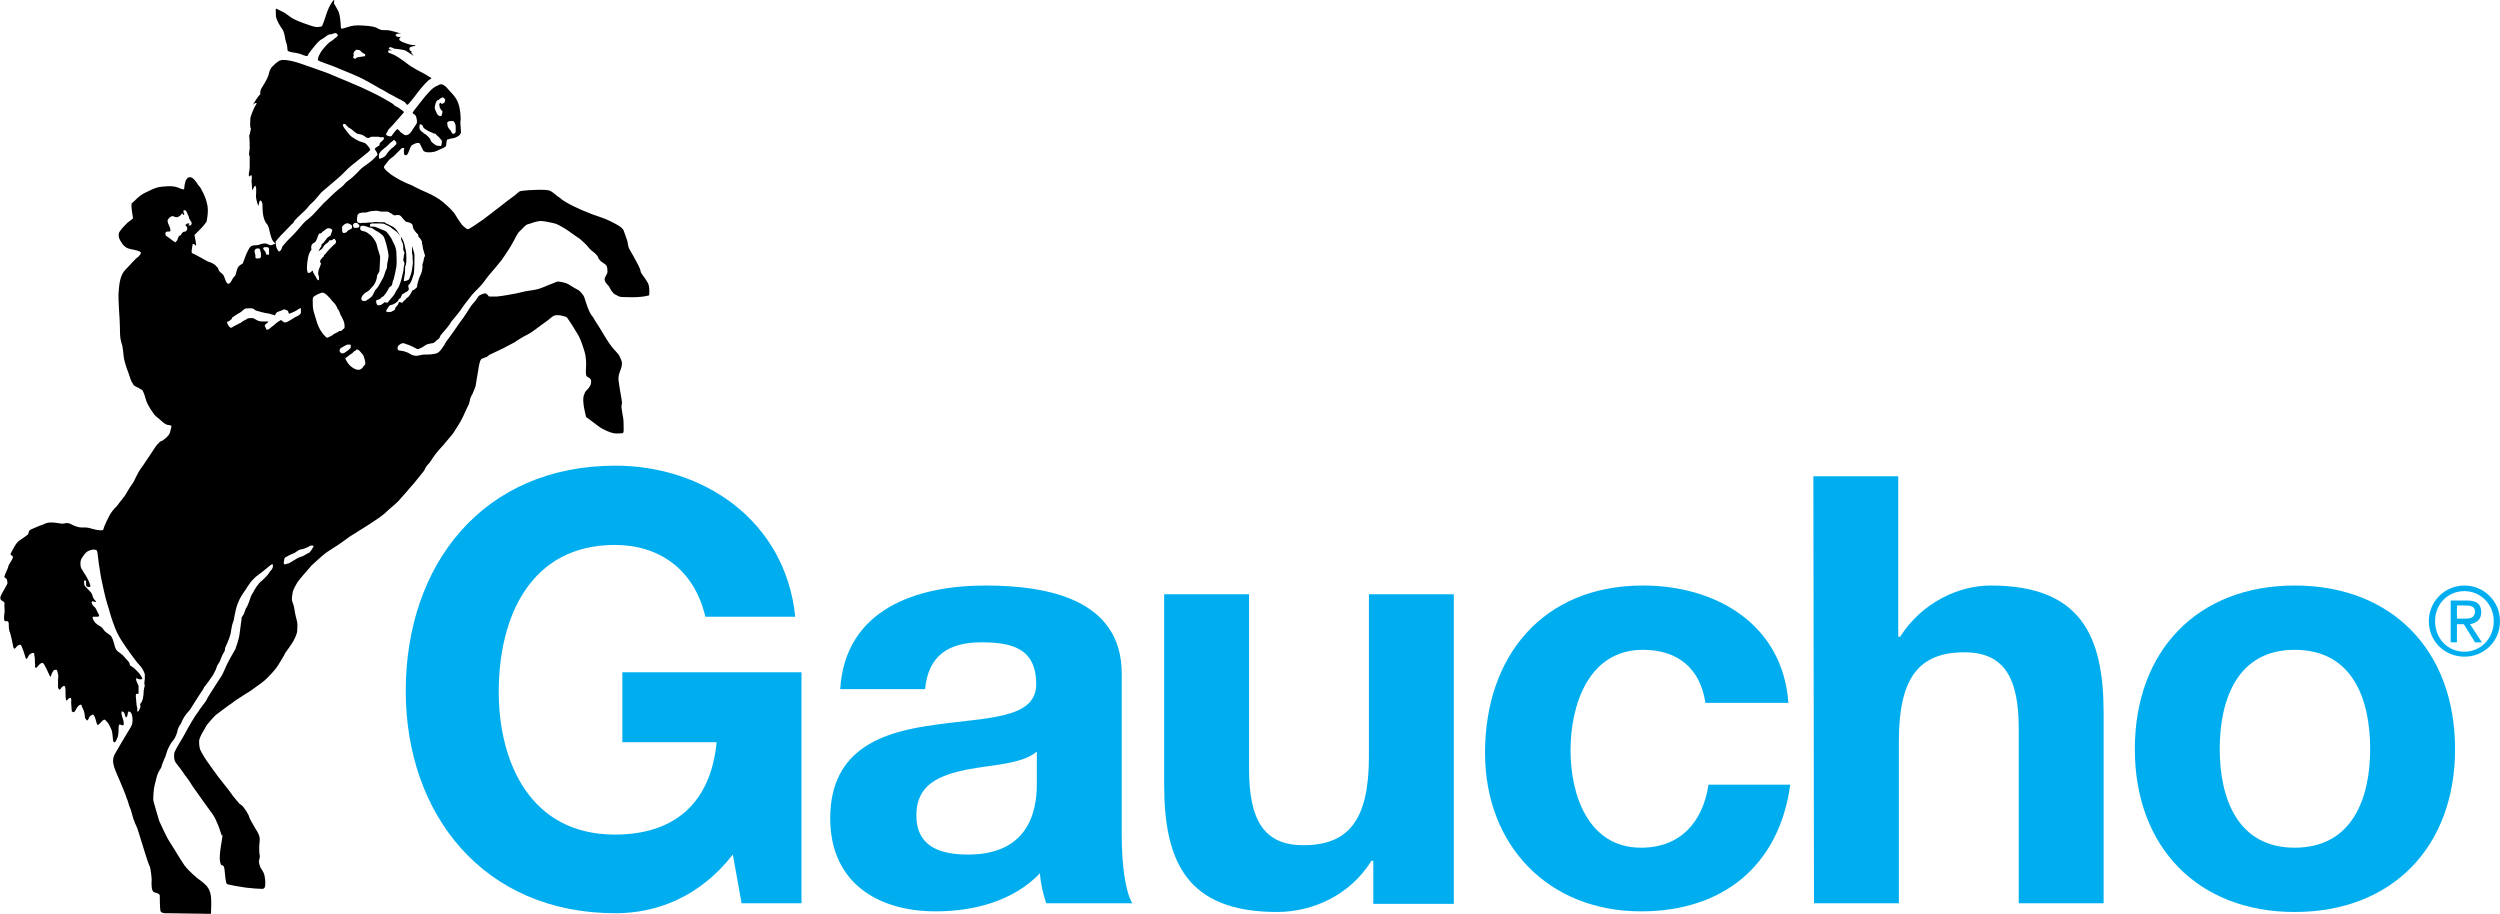 <?xml version="1.0" encoding="utf-8"?>
<!-- Generator: Adobe Illustrator 27.5.0, SVG Export Plug-In . SVG Version: 6.00 Build 0)  -->
<svg version="1.1" id="Layer_1" xmlns="http://www.w3.org/2000/svg" xmlns:xlink="http://www.w3.org/1999/xlink" x="0px" y="0px"
	 viewBox="0 0 400.5 146.4" style="enable-background:new 0 0 400.5 146.4;" xml:space="preserve">
<style type="text/css">
	.st0{fill:#00AEEF;}
</style>
<g>
	<path d="M45.1,4.5c0.5,0.6,0.5,1.4,0.6,1.7c0,0.3,0.2,0.6,0.3,1.2c0.1,0.7,0,0.7,0.2,0.8c0.2,0.1,0.6,0.2,1.3,0.3s0.9,0.3,1.3,0.4
		c0.3,0.1,0.5,0.1,0.5,0s0.2-0.4,0.6-0.9c0.4-0.5,0.7-0.9,1-1.2c0.3-0.3,0.4-0.4,0.8-0.6c0.4-0.3,0.4-0.3,0.7-0.5
		c0.3-0.2,0.4-0.2,0.6-0.2s0.5-0.2,0.7-0.2s0.3,0.1,0.4,0.3c0.1,0.2-0.2,0.3-0.4,0.5c-0.2,0.2-0.6,0.5-0.8,0.6s-0.9,0.8-1.4,1.5
		c-0.1,0.1-0.8,1.3-0.5,1.5c0.3,0.2,1.9,0.7,2.6,1s2.2,0.9,2.9,1.2c0.7,0.3,1.6,0.7,2.1,1c0.6,0.3,1.6,0.9,2.3,1.3
		c0.7,0.3,1.1,0.7,2,1.1c0.9,0.5,1.1,0.6,1.5,0.8c0.4,0.2,0.6,0.4,0.7,0.6c0.1,0.1,0.2,0.1,0.3,0s0.8-0.9,1.6-2c0.8-1,1.5-1.8,1.9-2
		c0.4-0.2,0.2-0.2-0.3-0.5c-0.4-0.3-1.1-0.6-1.8-1c-0.7-0.4-1.2-0.7-1.7-1.1c-0.5-0.4-1.8-1.3-2.2-1.4c-0.4-0.2-0.6-0.2-0.7-0.3
		c0-0.1,0-0.3,0-0.3c0.1-0.1,0.6,0,0.6,0s-0.4-0.2-0.5-0.3c-0.1-0.1,0-0.1,0.1-0.2c0.2-0.1,0.3,0,0.8,0.2C64,7.9,64.2,7.9,64.6,8
		c0.4,0.1,0.2,0,0.7,0.3s1,0.7,1,0.7s-0.4-0.5-0.4-0.6C65.7,8.3,66,8.3,66,8.3s-0.1-0.1-0.3-0.2c-0.1,0-0.1-0.2-0.1-0.4
		c0.1-0.2,0.3-0.2,0.6-0.3c0.3,0,0.4-0.1,0.4-0.1S66.3,7.2,66,7.2c-0.2,0-0.9-0.2-1.6-0.5C63.8,6.4,64,6.3,64,6.2
		c0-0.2,0.3-0.3,0.3-0.3S63.7,6,63.5,5.8c-0.2-0.2-0.2-0.2,0-0.3c0.1-0.2,0.8-0.1,0.8-0.1s-0.9-0.3-1.8-0.5
		c-0.9-0.2-1.2,0.1-1.9-0.3c-0.5-0.3-0.9-0.4-2.3-0.5c-1.4-0.1-1.9,0-2.8,0.3s-0.9,0.2-0.9-0.1c0-0.2-0.1-2-0.4-2.5
		c-0.3-0.5-0.5-1-0.7-1.2C53.5,0.3,53.6,0,53.5,0c-0.1,0-0.5,0.6-0.8,1.2c-0.3,0.6-0.6,1.7-0.8,2.2c-0.4,1.1-0.3,0.8-0.8,0.9
		c-0.5,0.1-0.8,0-2.5-0.6c-1.6-0.6-1.8-0.8-2.1-1c-0.3-0.2-0.8-0.6-1.2-0.8s-0.8-0.4-1-0.5c-0.2-0.1-0.1,0.2-0.1,1.2
		C44.4,3.5,44.8,4,45.1,4.5z M56.8,8.2C57,8.1,56.9,8.1,57,8c0.1,0,0.2-0.1,0.3,0c0.2,0,0.3,0,0.4,0.1c0.1,0.1,0.2,0.2,0.3,0.3
		c0.2,0.1,0.2,0.1,0.3,0.2c0.2,0.1,0.2,0,0.2,0.2c0,0.2,0,0.2-0.1,0.2c-0.1,0-0.4,0.1-0.6,0.1c-0.2,0-0.5,0.1-0.6,0.1
		s-0.2,0.2-0.2,0.2c-0.1,0-0.5,0-0.4-0.3c0.1-0.3,0.1-0.3,0-0.5C56.7,8.5,56.7,8.3,56.8,8.2z M103.9,45.6c-0.2-0.6-1.1-1.7-1.2-1.9
		c-0.1-0.2-0.1-0.6-0.3-0.9c-0.1-0.3-0.7-1.3-1-1.9c-0.3-0.5-0.6-1-0.7-1.3c-0.1-0.3-0.1-0.6-0.2-1c-0.1-0.3-0.4-1.1-0.6-1.7
		c-0.3-0.6-1.4-1.1-2.2-1.5c-0.8-0.4-1.5-0.6-2.9-1.1c-1.3-0.5-2.2-0.9-3-1.3s-1.7-0.9-2.1-1.3c-0.5-0.3-1.1-0.9-1.5-1.1
		c-0.4-0.2-1.2-0.2-1.9-0.2c-0.6,0-2.4,0.1-2.8,0.2c-0.4,0-0.7,0.5-1.3,0.9c-0.6,0.4-4,3.1-4.7,3.6c-0.7,0.5-2.3,1.6-2.5,1.6
		c-0.2,0.1-0.8-0.5-1-0.7c-0.2-0.3-0.6-0.8-1-1.5S71.7,33,71,32.4c-0.7-0.6-1.8-1.2-2.5-1.5c-0.7-0.3-1.6-0.7-2.5-1.2
		c-0.5-0.2-1-0.4-1.6-0.7c-0.6-0.3-1.8-1-2.2-1.4c-0.4-0.3-0.7-0.7-0.7-0.8c0-0.2,0.3-0.5,0.6-0.9s0.7-0.7,0.9-0.8
		c0.2-0.2,0.7-0.7,1-1c0.3-0.3,0.3-0.4,0.6-0.4c0.3,0,0.1,0.2,0.1,0.4c0,0.2,0,0.6,0.1,0.7c0.1,0.1,0.2,0.1,0.4,0
		c0.1-0.1,0.3-0.5,0.4-0.8c0.1-0.3,0.3-0.8,0.5-0.8c0.2-0.1,0.5-0.3,0.8-0.3s0.3,0,0.4,0.2c0.1,0.2,0.4,0.8,0.5,1
		c0.1,0.2,0.5,0.3,0.8,0.3s0.6,0,1-0.1c0.4-0.1,0.9-0.4,1.4-0.6s0.5-0.4,0.5-0.7c0.1-0.9,0.2-0.6,0.4-0.7s0.4-0.1,0.9-0.2
		c0.6-0.2,0.9-0.5,1-0.7s0-0.7,0-1c0-0.3-0.1-0.9,0-1.2c0-0.3,0-1.6-0.4-2.7c-0.4-1.1-1.3-1.8-1.6-2.2c-0.3-0.4-0.8-0.8-1.1-0.8
		s-0.3,0.1-0.8,0.3c-0.4,0.2-0.8,0.5-1.3,1.1c-0.6,0.6-0.9,1.1-1.8,2.2s-0.7,1-0.6,1.1c0.1,0.1,0.4,0.2,0.5,0.6s0.1,0.6,0.1,0.8
		s-0.4,0.7-0.6,1s-0.4,0.8-0.9,1s-0.6-0.1-1.1-0.4c-0.6-0.7-0.5-0.5-0.7-0.4c-0.1,0.1-0.6,0.7-0.7,0.9c-0.1,0.2-0.4,0.2-0.8,0
		s0.1-0.5,0.1-0.7c0-0.2,1-1.1,1.2-1.4c0.3-0.3,1.3-1.5,1.4-1.6c0.1-0.1-0.3-0.3-0.8-0.7c-0.6-0.4-0.5-0.2-0.7-0.4
		c-0.2-0.3-0.7-0.5-1-0.7c-0.3-0.2-1.4-0.8-1.6-0.9c-0.2-0.1-2-1-2.7-1.3c-0.7-0.3-4.2-1.8-5.2-2.2s-3.4-1.2-4.5-1.6
		c-1.2-0.4-2.1-0.6-2.8-0.6c-0.6,0-1,0.3-1.6,0.9c-0.6,0.5-0.7,1.2-0.8,1.6c-0.1,0.3-0.5,1.1-0.9,1.7c-0.4,0.6-0.4,0.8-0.4,1.1
		s0,0.2-0.2,0.4c-0.2,0.2-1,1.5-1,1.5s0.3-0.3,0.5-0.3c0.2,0,0.1,0.1,0,0.3c-0.2,0.2-1,2-0.9,2.4c0,0.3-0.1,1.2,0.1,1.4
		c0,0-0.2,1.1-0.3,1.2C40,21.9,40,23.5,40,23.9c-0.1,0.4-0.1,0.7-0.1,0.8c0,0.2,0.1,0.3,0.1,0.3l0,1.6c0,0,0,0.7-0.1,1
		c-0.1,0.3,0,0.7,0,0.7s0.3-0.3,0.4-0.2c0.1,0.2,0,0.8,0,0.9s0.1,1.5,0.1,1.5s0.3-0.5,0.4-0.7c0.2-0.1,0.1,0,0.2,0.2s0,1.5,0,1.5
		s0.1,0.7,0.2,1s0.2,0.5,0.2,0.5s0.1-0.6,0.2-0.8c0.1-0.2,0.3,0,0.4,0.3c0.1,0.3,0,0.4,0.1,1.5s0.4,1.5,0.5,1.7
		c0.5,0.5,0.5,1.1,0.7,1.8c0.2,0.8,0.4,1.2,0.7,1.4c0.2,0.2,0,0.2-0.1,0.2c-0.1,0.1-0.3,0.1-0.5,0.2C43,39.2,42.7,39,42.5,39
		s-0.3,0-0.7,0.1c-0.3,0.1-0.4,0.2-1,0.2s-0.8,0.3-1.1,0.9c-0.3,0.5-0.7,1.8-0.8,2c-0.2,0.1-0.3,0.2-0.6,0.4
		c-0.3,0.3-0.4,0.8-0.5,1.2c0,0.3-0.2,0.4-0.5,0.8c-0.5,1-0.7,0.9-0.9,0.8c-0.2-0.2-0.3-0.6-0.5-1.1s-0.5-0.5-0.8-0.9
		c-0.3-0.8-0.3-0.5-0.5-0.8s-0.9-0.6-1.3-0.7c-0.3-0.2-2-1.1-2.2-1.2s-0.4-0.1-0.4-0.3c0-0.2,0-0.4,0.1-0.9s0-0.4,0.2-0.4
		c0.2,0,0.2,0.1,0.3,0.2c0.2,0.2,0.1-0.3,0-0.9c-0.1-0.6-0.2-0.8-0.1-0.8c0.1-0.1,0.4-0.4,0.9-0.9c0.5-0.5,0.7-0.8,1-1.2
		c0.1-0.5,0.2-1.2,0.2-1.9s-0.3-1.8-0.7-2.6c-0.4-0.8-0.5-1-0.8-1.3c-0.9-1.4-1.2-1.3-1.4-1.3s-0.3,0-0.5,0.3
		c-0.3,0.3-0.4,1.5-0.4,1.6c0,0.1-0.1,0-0.3,0c-0.2,0-0.6-0.3-1.2-0.4c-0.6-0.1-0.8-0.1-2,0C24.8,30,24.1,30.5,23,31
		c-1,0.6-1.2,1-1.8,1.5s0,0-0.1,0.2c-0.1,0.2,0,0.6,0,0.8c0,0.3,0.2,1.2,0.2,1.4c0,0.2-0.3,0.3-0.9,0.8c-0.5,0.5-0.9,0.9-1.3,1.5
		c-0.3,0.8,0.2,1.4,0.6,2c0.5,0.6,1.1,0.7,1.7,0.8c0.5,0.1,0.8,0.2,1,0.3c0.3,0.2,0.2,0.3-0.2,0.8c-0.6,0.4-1.2,1.2-2.1,2.1
		s-1,2.4-1.1,3.6s0.2,4.3,0.2,5.4c0,2.3,0.2,2.5,0.4,3.2c0.1,0.7,0.2,1.3,0.2,1.6c0,0.3,0.3,1.6,0.8,2.8c0.5,1.6,0.5,1.3,0.7,1.7
		c0.1,0.3,0.4,0.4,1,0.7c0,0,0.1,0,0.1,0.1c0.5,0.2,0.4,0.2,0.6,0.6c0.2,0.4,0.3,1,0.5,1.5c0.2,0.5,0.7,1.3,1,1.7
		c0.3,0.5,0.5,0.6,1.1,1.1c0.8,0.8,1.2,0.9,1.5,0.9c0.5,0.1,0.4,0.1,0.2,0.9c-0.1,0.8-0.9,1.3-1.3,1.6c-0.4,0.1-0.5,0.3-0.8,0.6
		c-0.3,0.3-0.8,1.2-1.1,1.6S23,74.5,22.6,75s-1,1.8-1.2,2.2c-0.3,0.4-1,1.5-1.2,1.9s-1,1.3-1.5,2c-1.1,1-1.5,2.2-1.8,2.8
		c-0.3,0.6-0.3,0.9-0.4,1s-0.7,0.1-1.8-0.2c-0.6-0.2-0.9-0.2-1.4-0.2s-0.6,0-1.2-0.2c-0.6-0.2-0.9-0.5-1.3-0.5
		c-0.4,0-0.6,0.1-0.8,0.1c-0.3,0-1-0.2-1.8-0.2c-0.8,0-0.9,0.2-1.5,0.4S5.5,84.6,5,84.8c-0.5,0.2-0.4,0.7-0.5,0.8s-0.8,0.6-1.4,1
		S2,88.2,1.8,88.5S1.7,88.9,1.9,89c0.2,0.1,0.2,0.2,0.1,0.5s-0.7,1-0.7,1.4c-0.1,0.3-0.6,1.3-0.6,1.5c0,0.2,0.4,0.3,0.4,0.4
		s0.1,0.4,0.1,0.6s-0.6,1.1-1,1.9c-0.4,0.8,0.1,0.9,0.4,1.1c0.2,0.2,0.1,0.3,0.1,0.7s0.1,0.7,0,1.2c-0.2,1.5,0.2,1.2,0.4,1.2
		c0.2,0,0.3,0.2,0.3,0.4c0,0.2,0,1.2,0.2,1.4c0.1,0.3,0.4,1.6,0.5,2.2c0.1,0.6,0.3,0.4,0.4,0.3c0.1-0.1,0.2-0.3,0.4-0.4
		c0.1-0.1,0.2-0.1,0.4-0.1c0.2,0.1,0.7,1.7,0.8,2.1c0.1,0.3,0.2,0.1,0.3,0c0.1-0.1,0.2-0.5,0.4-0.6s0.3-0.2,0.5-0.2
		c0.2,0,0.2,0.1,0.2,0.4c0.1,0.3,0.1,1,0.1,1.3c0.1,0.3,0,0.3,0,0.4c0,0.2,0.1,0.3,0.2,0.3c0.1-0.1,0.2-0.2,0.3-0.3
		c0-0.1,0.5-0.5,0.6-0.5c0.2,0,0.2,0,0.4,0.3c0.2,0.3,0.6,1.2,0.7,1.4c0.1,0.2,0.2,0.5,0.3,0.5s0.1-0.3,0.2-0.5
		c0.1-0.2,0.2-0.4,0.3-0.5c0.1-0.1,0.2-0.1,0.4-0.1c0.2,0,0.2,0.4,0.3,0.7s0,0.4,0,1c0,0.6,0,1.2,0,1.2s0.2,0.3,0.3,0.3
		c0.1-0.1,0.2-0.3,0.3-0.4s0.2-0.2,0.4-0.2c0.2,0,0.2,0.5,0.2,1.3s0.1,0.9,0.1,1c0.1,0.1,0.2-0.1,0.3-0.2c0.1-0.1,0.2-0.2,0.4-0.2
		c0.2,0.1,0.1,0.6,0.1,0.8s0.1,1.2,0.1,1.3c0,0.1,0.2,0.2,0.3,0.2c0.1,0,0.2-0.1,0.4-0.5c0.2-0.4,0.5-0.7,0.7-0.7
		c0.1-0.1,0.2,0.1,0.2,0.2s0.3,0.6,0.4,1c0.1,0.4,0.1,0.7,0.1,0.8c0,0.1,0.2,0.4,0.3,0.5c0.1,0.1,0.3-0.2,0.4-0.5
		c0.1-0.2,0.3-0.3,0.5-0.4s0.2,0.1,0.3,0.2c0.1,0.1,0.3,0.8,0.4,1.2s0.3,0.2,0.5,0c0.2-0.2,0.5-0.6,0.7-0.6c0.1-0.1,0.3,0.2,0.5,0.4
		c0.3,0.3,0.5,0.9,0.7,1.3c0.1,0.4,0.2,1.3,0.2,1.5c0,0.2,0.1,0.5,0.3,0.4c0.2-0.1,0.3-0.5,0.4-0.7s0.2-0.6,0.2-1.5s0.3-0.6,0.3-0.6
		c0.1,0,0.2,0.1,0.4,0.1c0.2,0,0.1-0.4,0.1-0.6c0-0.1-0.1-0.4-0.2-0.7s-0.2-0.9-0.1-0.9c0.1-0.1,0.1,0,0.3,0.1
		c0.2,0.1,0.2,0.5,0.3,0.7c0.1,0.2,0.2,0.1,0.3-0.1c0-0.2,0.1-0.6,0.2-0.7c0.1-0.1,0.4,0.1,0.5,0.4c0.1,0.3,0.2,0.9,0.1,1.4
		c0,0.4-0.5,1.1-0.8,1.6c-0.3,0.5-1.5,2.5-2,3.4c-0.5,0.9-0.2,1.7-0.1,2.1s0.9,2.2,0.9,2.2s1.1,2.6,1.1,2.8c0.1,0.1,0.4,1.2,0.4,1.2
		s0.3,0.6,0.5,1.5c0.2,0.8,0.7,1.9,0.8,2.1s1.7,5.6,1.9,5.9c0.2,0.3,0.3,1.1,0.4,2.2c-0.1,2,0.2,2.1,0.6,2.2
		c0.8,0.2,0.7,0.5,0.7,0.5s0,1.9,0.1,2.4s1.1,0.4,1.1,0.4l7,0.1c0,0,0.1-2.1,0-2.8s-0.3-1.1-0.5-1.4c-0.2-0.4-1.1-1.1-1.4-1.3
		c-0.3-0.2-1.5-1.2-2.3-2.2c-0.7-1-1.8-2.9-2.4-3.8c-0.6-0.9-1.4-2.8-1.7-3.4c-0.2-0.6-0.8-2.8-0.9-3.1c-0.1-0.3,0-1.2,0-1.4
		s0.1-1,0.2-1.3c0.1-0.3,0.3-1.4,0.5-1.8c0.2-0.5,0.6-0.9,0.6-1.2c0.1-0.4,0.7-1.7,0.7-1.8s0.2-0.6,0.3-0.9c0.1-0.2,0.4-0.8,0.6-1.1
		c0.3-0.3,0.5-0.6,0.7-1.1c0.2-0.4,0.2-0.7,0.3-1c0.1-0.3,0.3-0.6,0.5-0.9c0.1-0.3,0.5-1.1,0.7-1.3c0.1-0.2,0.6-0.7,0.8-1
		s0.7-1.1,1.2-1.9c0.5-0.8,0.9-1.3,1-1.6c0.2-0.3,0.8-1,0.9-1.2s0.4-0.5,0.6-0.9c0.2-0.4,0.4-0.7,0.5-1.1c0.1-0.4,0.4-0.7,0.5-0.9
		c0.1-0.2,0.2-0.6,0.5-1.2c0.4-0.7,0.3-0.5,0.3-0.6c0.1-0.1,0-0.3,0.1-0.5s0.5-1.1,0.6-1.4s0.3-0.9,0.3-1.1s0.2-1,0.2-1.1
		c0-0.1,0.3-0.8,0.3-1c0-0.2,0.2-1,0.3-1.5s0.5-1.5,0.8-2c0.3-0.5,0.5-0.8,0.8-1.2c0.2-0.4,0.7-1,0.8-1.2c0.2-0.2,0.8-0.9,1.2-1.1
		c0.3-0.3,0.7-0.5,1-0.8c0.3-0.2,1-0.9,1.2-0.9s0.1,0.2,0.1,0.5c-0.1,0.3-0.3,0.5-0.4,0.6c-0.1,0.1-0.3,0.5-0.6,0.8S42.4,92.6,42,93
		c-0.6,0.4-1.2,1.4-1.5,2c-0.4,0.5-0.6,1.6-0.8,1.9c-0.1,0.3-0.3,0.5-0.4,0.8s-0.2,0.6-0.3,0.8c-0.1,0.1-0.4,0.5-0.3,0.7
		c0,0.1-0.2,1.2-0.3,2.2s-0.6,2.3-0.7,2.6c-0.1,0.2-0.5,0.9-0.8,1.4c-0.3,0.5-1.1,2.2-1.2,2.5s-0.9,1.4-1,1.6s-0.6,0.9-0.7,1.1
		c-0.1,0.2-0.8,1.2-0.9,1.5s-1,1.3-1.4,2c-0.5,0.6-1.7,2.7-2,3.3s-1.5,2.5-1.7,3c-0.2,0.5-0.1,1.2,0,1.5s1,1.3,1.3,1.8
		s1,1.3,1.2,1.7s1.9,2.7,2.3,3.3c0.4,0.6,1.2,1.6,1.3,1.8c0.2,0.2,0.7,1.3,0.8,1.6c0.2,0.4,0.2,0.6,0.3,0.8c0.5,1.6,0.3,0.7,0.4,0.8
		c0.2,0.4-0.8,3.6-0.2,4.8c0.2,0.3,0.5-0.2,0.6,1.1c0.2,2,0.2,2,0.6,2.1c0.4,0.1,2,0.4,2.8,0.5c0.8,0.1,2.1,0.2,2.6,0.2
		c0.5,0,0.5-0.5,0.5-1s-0.1-1.1-0.2-1.4s-0.3-0.6-0.5-0.9s-0.2-0.6-0.3-0.9c-0.1-0.3,0.2-0.8,0.1-1.2s-0.1-1.5,0-2.3s-0.4-1.5-0.7-2
		c-0.3-0.5-0.6-1-0.9-1.6c-0.2-0.8-0.8-1.5-1-1.8c-0.2-0.3-0.5-0.4-0.6-0.5c-0.1-0.1-1.2-1.4-1.3-1.6c-0.1-0.2-2.1-2.7-2.1-2.7
		s-1.9-2.6-2.2-3.1s-0.8-1.3-0.8-1.6c-0.1-0.3-0.1-0.8-0.1-1.1c0-0.3,0.3-0.9,0.4-1.1c0.1-0.2,0.6-1,0.8-1.4c0.3-0.4,1-1.2,1.3-1.5
		s1.2-0.9,2.1-1.6c1-0.7,0.6-0.4,1.1-0.8c0.5-0.3,1.8-1.2,2.5-1.6c0.7-0.5,1.1-0.8,1.8-1.3c0.7-0.5,1.3-1.2,1.6-1.5
		c0.3-0.3,0.8-0.9,1.1-1.4s1-1.6,1.1-1.9c0.2-0.3,0.9-1.2,1.3-1.9c0.4-0.7,0.6-1.4,0.6-1.5c0-0.1,0.1-1.2,0-1.6s-0.3-1.1-0.4-1.8
		c-0.1-0.7-0.2-1-0.4-1.5c-0.1-0.4,0-0.8,0.1-1.5c0.2-0.6,0.5-1.1,0.8-1.6c0.3-0.4,0.5-0.6,0.9-1.1c0.4-0.5,1-1.1,1.3-1.5
		c0.4-0.4,0.8-0.7,1.1-1s0.8-0.7,1.3-1.1c0.6-0.4,1.4-0.9,1.7-1.1s1.2-0.8,1.7-1.2c0.5-0.4,1.3-0.8,1.7-1.1c0.5-0.3,1.3-0.8,1.6-1
		c0.3-0.2,1.2-0.8,1.5-1s1-0.7,1.4-1.1c0.4-0.4,1.4-1.2,1.9-1.7c0.4-0.5,1.1-1.2,1.5-1.7c0.3-0.4,0.9-1,1.2-1.4
		c0.3-0.4,0.5-0.6,0.8-1s0.6-0.7,0.7-0.9c0.1-0.2,0.2-0.5,0.4-0.7s0.7-0.8,0.9-1.2c0.2-0.3,0.8-1.1,1-1.3c0.2-0.2,1.1-1.2,1.4-1.6
		s0.7-0.8,0.9-1.1s1.2-1.8,1.6-2.7c0.4-0.8,0.7-1.6,0.9-1.9c0.1-0.3,0.2-0.7,0.2-0.8c0-0.1,0.1-0.4,0.4-0.9c0.2-0.5,0.5-1.2,0.5-1.3
		c0-0.1,0.2-1.2,0.4-2.4c0.3-2.2,0.6-1.9,0.8-2c0.1-0.1,0.4-0.1,0.7-0.3c0.3-0.2,0.1-0.2,0.4-0.3c0.2-0.1,1.5-0.7,2.1-1
		s1.5-0.8,1.9-1c0.4-0.3,1.2-0.8,2-1.2s2-1.4,2.6-1.8c0.6-0.4,0.8-0.6,1.3-1c0.5-0.4,0.8-0.3,1.1-0.3c0.3,0,0.6,0.1,1,0.2
		c0.4,0.1,0.4,0.3,0.7,0.7c0.3,0.4,1.2,1.9,1.5,2.4s1,2.5,1.1,3.2c0.1,0.7,0.1,1.1,0.1,1.4s-0.1,1.4,0,1.7c0.1,0.3,0.3,0.3,0.6,0.5
		c0.2,0.2,0.2,0.4,0.2,0.7c0,0.3-0.3,0.8-0.6,1.1s-0.4,0.4-0.5,0.8c-0.5,0.8,0.3,3.6,0.3,3.6s1.2,0.9,2,1.5c0.8,0.6,1.9,1,2.4,1.1
		s1.1,0,1.4,0c0.3,0,0.2-0.7,0.2-1.5s-0.1-1.1-0.2-1.7s-0.2-1.1-0.1-1.4c0.1-0.2,0-0.8-0.1-1.3c-0.1-0.5-0.3-1.7-0.4-2.5
		c-0.1-0.7,0.1-1.2,0.3-1.7s0.3-1.1,0.2-1.4s-0.4-1-0.5-1.1c-0.1-0.1-0.5-0.6-0.8-0.9c-0.3-0.3-1-1.3-1.7-2.5
		c-0.7-1.2-1.1-1.7-1.6-2.6c-0.7-0.7-1.2-2.6-1.4-3.2c-0.1-0.3-0.7-1-0.9-1.1c-0.2-0.1-1.1-0.6-1.7-1c-0.6-0.3-1.1-0.3-1.5-0.4
		c-0.4,0-0.6,0.2-1.2,0.4c-0.6,0.2-1.5,0.7-2.5,0.9s-1.5,0.2-2.2,0.4c-0.7,0.2-3.5,0.7-4,0.7c-0.5,0-1,0-1.2,0S78.1,47,77.7,47
		c-0.2,0-0.7,0.2-1,0.4c-0.3,0.4-0.5,0.8-0.9,1.2c-0.4,0.4-0.8,1.2-1.5,2.2c-0.7,0.9-2,2.9-2.8,3.9c-1.1,2-1.5,1.9-2,2
		c-0.5,0.1-1.1,0.1-1.5,0.1c-0.4,0-1,0.2-1.3,0.2s-0.7-0.1-1-0.3c-0.3-0.2-0.6-0.3-0.9-0.4c-0.3-0.1-0.7-0.1-1-0.2
		c-0.2-0.2-0.1-0.6,0-0.7s0.3-0.3,0.6-0.4c0.3-0.1,0.5,0.1,0.9,0.2c0.4,0.1,1.3,0.6,1.5,0.7s0.8-0.2,1.2-0.5s0.7-0.3,1.1-0.4
		c0.5,0,0.6-0.3,1-0.6c0.4-0.2,0.4-0.6,0.5-0.7c0.1-0.1,0.6-0.7,1.1-1.3s0.5-0.8,0.7-1s0.9-1.1,1.3-1.6c0.3-0.5,1.3-1.8,1.7-2.3
		c0.3-0.4,0.8-0.9,1.4-1.5c0.7-0.7,1-1.3,1.6-2c0.6-0.7,1.3-1.5,2-2.4c0.6-0.9,0.9-1.3,1.2-1.8s0.6-1,0.8-1.4
		c0.2-0.4,0.4-0.8,0.7-1.2c0.2-0.2,0.7-0.7,1-1c0.3-0.3,0.6-0.3,0.9-0.4c0.2-0.1,0.8-0.3,1.5-0.4c0.7,0,1.5,0.2,2.4,0.4
		c0.9,0.3,2.2,1.2,2.6,1.5s1,0.7,1.3,0.9c0.3,0.2,1.1,1,1.2,1.1s0.5,0.7,1.1,1.1c0.4,0.3,0.7,0.7,0.7,0.8c0,0.1,0.3,0.5,0.4,0.6
		c0.1,0.1,0.4,0.3,0.7,0.5c0.3,0.2,0.4,0.5,0.4,1c0.1,0.5-0.2,0.7-0.4,1.2s0.3,1,0.6,1.3c0.7,1.3,0.9,1.3,1.3,1.5
		c0.4,0.2,0.3,0.3,1.6,0.3c2.6,0.1,3.6-0.3,3.6-0.3S104.1,46.3,103.9,45.6z M71.8,19.5c0.2-0.1,0.1-0.1,0.3-0.1c0.2,0,0.3,0,0.4,0
		s0.2,0,0.3,0.2c0.1,0.2,0.2,0.4,0.2,0.6s0,0.6,0,0.8c0,0.2,0,0.2-0.1,0.3s-0.3,0.2-0.4,0.1c-0.1,0-0.2-0.4-0.4-0.6
		c-0.2-0.2-0.5-0.6-0.4-0.8C71.6,19.7,71.6,19.6,71.8,19.5z M69.7,16.9c0.1-0.5,0.1-0.4,0.2-0.6c0.1-0.2,0.2-0.3,0.4-0.3
		c0.1-0.1,0.1-0.2,0.4-0.3c0.2-0.1,0.2-0.2,0.4,0c0.1,0.1,0.3,0.2,0.2,0.4c-0.1,0.2,0,0.3-0.2,0.4c-0.2,0.1-0.3,0.2-0.4,0.1
		c-0.1-0.1-0.1-0.2-0.2-0.1s-0.2,0.2-0.1,0.4c0,0.2,0.1,0.5,0.2,0.6c0.1,0.2,0.3,0.3,0.3,0.4s-0.1,0.3-0.1,0.4
		c-0.1,0.2,0,0.3-0.2,0.3c-0.1,0-0.4,0-0.6-0.4C69.9,17.9,69.5,17.4,69.7,16.9z M67.2,20.2c0.1-0.3,0-0.3,0.1-0.3
		c0.2,0.1,0.2,0,0.4,0.2c0.1,0.2,0,0.2,0.2,0.4c0.2,0.2,0.1,0.1,0.4,0.3c0.3,0.2,0.5,0.3,0.8,0.4s0.3,0.2,0.5,0.2s0.1,0,0.3,0.2
		s0.5,0.4,0.6,0.6c0.2,0.2,0.3,0.3,0.3,0.5s-0.1,0.6-0.1,0.6s0,0.1-0.2,0.1c-0.2-0.1-0.4,0-0.6-0.1c-0.2-0.1-0.8-0.5-0.9-0.8
		c-0.1-0.3-0.2-0.4-0.4-0.6c-0.3-0.2-0.2-0.3-0.5-0.4C67.7,21.1,67.1,21,67.2,20.2z M23.2,109.8c0,0.1,0,0-0.1,0.4
		c-0.1,0.5-0.1,0.6-0.1,0.9c0,0.3-0.1,0.6-0.1,0.7s0,0.1-0.1,0.4s-0.2,0.4-0.3,0.5s0,0.4,0,0.5c0,0.1,0,0.1-0.1,0.3
		c-0.1,0.2-0.1,0.3-0.2,0.4c-0.1,0.1-0.2,0.2-0.2,0s0-0.7-0.1-0.8c0-0.1-0.1-0.9-0.1-1.1c0-0.1-0.1-0.6,0-0.8c0-0.1,0.4,0,0.4-0.1
		c0-0.1,0-0.3,0-0.4s0-0.7,0-0.8c0-0.1-0.3-0.6-0.4-1c0-0.2,0-0.3,0.2-0.2c0.2,0.1,0.5,0.2,0.7,0.1c0.2,0,0.1-0.1-0.1-0.5
		s-1-1.2-1.3-1.4c-0.3-0.2-0.5-0.3-0.5-0.4c0-0.1-0.1-0.4-0.2-0.5s-0.7-0.8-0.9-1s-0.5-0.4-0.9-0.7c-0.3-0.3-0.4-0.7-0.5-1.1
		c-0.1-0.4-0.3-1.1-0.6-1.4c-0.3-0.2-0.4-0.3-0.7-0.5c-0.3-0.2-0.4-0.5-0.7-0.8c-0.3-0.2-0.8-0.5-1-0.7c-0.2-0.2-0.6-0.8-0.4-1
		c0.1,0,0.5,0,0.7,0s0.4-0.1,0.2-0.4s-0.4-1-0.7-1.2c-0.3-0.2-0.5-0.7-0.4-0.8c0.1-0.1,0.2-0.1,0.4,0c0.2,0,0.3,0.1,0.3,0
		s-0.4-0.4-0.5-0.7c-0.1-0.3-0.1-0.4-0.2-0.6c-0.1-0.2-0.7-0.8-0.9-1c-0.2-0.2-0.3-0.3-0.3-0.5c0-0.2-0.1-0.6,0-0.6
		c0.1,0,0.3,0,0.3,0.1S13.7,94,14,94c0.3,0.1,0.5,0,0.5-0.1c0-0.1-0.1-0.3-0.2-0.6s-0.3-0.6-0.5-1c-0.2-0.3-0.7-1.1-0.8-1.3
		c-0.1-0.2-0.2-0.9,0-1.4c0.3-0.5,0.7-1.2,1.3-1.4s0.8-0.2,1-0.1c0.1,0,0.3-0.1,0.4,1.1c0.1,1.2,0.4,2.6,0.5,3.4
		c0.2,0.8,0.6,3,1,4.2c0.4,1.2,0.4,1.5,0.9,2.9s0.8,2,1.3,2.8s0.8,1.2,1.5,2.2c0.7,0.9,1,1.4,1.4,1.8c0.4,0.4,0.5,0.7,0.6,0.8
		c0.1,0.2,0.2,0.4,0.3,0.7c0,0.3,0,0.5,0,0.8C23.1,109.3,23.1,109.7,23.2,109.8z M30.3,35.8c-0.1,0-0.2,0-0.3,0c-0.1,0,0,0-0.1,0.1
		s-0.2,0.1-0.2,0.1c0,0.1,0.1,0.2,0.2,0.3c0.1,0.1,0.1,0.2,0.1,0.3c0,0.1,0,0.2-0.1,0.3s-0.1,0.2-0.3,0.2c-0.1,0-0.2,0-0.4,0.2
		s0,0-0.2,0.3c-0.1,0.2-0.2,0.1-0.3,0.2c-0.1,0.1-0.1,0.1-0.2,0.4s-0.1,0.3-0.2,0.4s-0.2,0.2-0.2,0.2s0,0.1-0.2-0.1
		c-0.2-0.1-0.8-0.6-1.1-0.8c-0.3-0.2-0.3-0.1-0.3-0.6c0.1-0.1,0.1-0.2,0.3-0.2s0.5,0,0.5-0.1s0-0.4-0.1-0.6s-0.5-1-0.3-1.2
		c0.1-0.2,0.3-0.4,0.5-0.5c0.2-0.1,0.3-0.1,0.5,0s0.3,0.1,0.5,0.1c0.2-0.1,0.3-0.1,0.5-0.3c0.2-0.2,0.2-0.3,0.3-0.3s0.1,0.1,0.1,0.1
		s0,0.1,0,0.1h0.2v-0.3c0,0-0.1,0-0.1,0s0-0.4,0-0.4c0.1,0,0.1-0.1,0.2,0c0.1,0,0.2-0.1,0.5,0.7c0.1,0.2,0.2,0.4,0.2,0.6
		c0.1,0.1,0.2,0.4,0.3,0.5c0.1,0.1,0.1,0.1,0.1,0.3c0,0.1-0.1,0.3-0.1,0.3s0,0-0.2,0s-0.2,0-0.3,0C30.4,35.9,30.4,35.8,30.3,35.8z
		 M62.4,23c0.3-0.3,0.3-0.2,0.6-0.5c0.2-0.2,0.2,0,0.3,0.1c0.2,0.1,0.2,0.2,0.2,0.4s-0.2,0.2-0.4,0.5c-0.3,0.2-0.4,0.3-0.7,0.6
		c-0.3,0.3-0.5,0.7-0.7,0.9s-0.7,0.4-0.8,0.4c-0.2,0-0.2,0.1-0.2-0.4s0.1-0.4,0.2-0.6c0.1-0.2,0.2-0.2,0.5-0.5s0.3-0.2,0.6-0.5
		C62,23.4,62.1,23.3,62.4,23z M44.2,38.6c0.1-0.1-0.2,0.3,0.2-0.2c0.4-0.5,0.7-0.8,1.2-1.3s1.2-1.3,1.4-1.4c0.2-0.2-0.3,0.1,0.7-0.9
		c1-0.9,1.5-1.4,1.7-1.7s0.4-0.4,0.9-0.9c0.4-0.5,0.2-0.2,1.2-1.4c1.3-1.1,1.9-1.6,2.7-2.3c0.8-0.7,1.4-1.4,2-1.9
		c0.6-0.5,1.4-1.1,2-1.6s1.2-0.9,1.1-1.1c-0.1-0.2-0.6-0.9-0.9-1c-0.3-0.1-0.3-0.1-0.6-0.2c-0.2,0-1.5-0.7-1.8-1.1
		c-0.3-0.4-1.4-1.6-1-1.7c0.4-0.1,0.2-0.1,0.5,0.2c0.3,0.2,0.2,0.3,0.3,0.3c0.2,0.1,0.5,0.3,0.5,0.3s0.7,0.6,0.9,0.7
		c0.2,0.1,0.2,0,0.4,0.1c0.2,0,0.7,0.2,0.9,0.4c0.2,0.2,0.4,0.2,0.6,0.2c0.2-0.1,0.3-0.2,0.5-0.2c0.2,0,0.6,0,0.9,0S60.8,22,61,22
		c0.2,0,0.5-0.1,0.5,0.1c0,0.2,0,0.2-0.2,0.4c-0.2,0.2-0.5,0.4-0.5,0.6s0.1,0.1-0.2,0.3c-0.3,0.2-0.7,0.4-0.5,0.6
		c0.1,0.2,0.3,0.4,0.3,0.5c0,0.1,0.2,0.3-0.1,0.5c-0.2,0.2-0.2,0.2-0.7,0.7c-0.5,0.4-0.5,0.4-1.2,0.9s-0.7,0.6-1.2,1.1
		s-0.8,0.8-1.5,1.3c-0.6,0.5-0.3,0.3-0.7,0.7c-0.4,0.4-0.4,0.3-1.3,1.1s-1.2,1.2-1.8,1.7c-0.6,0.6-0.8,0.9-1.2,1.3s-0.5,0.6-1,1
		c-0.5,0.5-0.7,0.5-1.2,1.1s-1.2,1.4-1.5,1.7s-0.7,0.7-1,1c-0.3,0.3-0.4,0.5-0.6,0.7c-0.2,0.2-0.2,0.3-0.3,0.6
		c-0.2,0.3-0.3,0.5-0.5,0.3c-0.2-0.2-0.4-0.7-0.4-1C44.2,38.9,44.1,38.7,44.2,38.6z M57.5,36.4c-0.1,0.1-0.4,0.1-0.4,0.1
		s-0.2,0-0.3,0s-0.2-0.1-0.2-0.2s-0.1-0.3,0-0.4s0.2-0.2,0.3-0.2c0.2,0,0.3,0,0.4,0.1c0.1,0.1,0.2,0.2,0.2,0.2s0.1,0.1,0.1,0.2
		C57.5,36.2,57.6,36.3,57.5,36.4z M56.4,36.3c0,0.2,0,0.3-0.2,0.4c-0.2,0.1-0.2,0.1-0.4,0.2c-0.2,0.1-0.2,0.3-0.3,0.3
		s-0.1,0.1-0.2,0.1c-0.1,0-0.4,0.1-0.4-0.1c-0.1-0.1-0.1-0.4-0.1-0.6c0-0.2,0-0.3,0.1-0.4c0.1-0.1,0.1-0.1,0.2-0.2
		c0.2-0.1,0.3-0.2,0.4-0.2s0.1-0.1,0.3,0c0.3,0.1,0.3,0.1,0.4,0.2C56.3,36,56.4,36.1,56.4,36.3z M51.3,42c0,0.1,0.2,0.2,0.1,0.3
		c0,0.1-0.1,0.3-0.1,0.3s-0.1,0.3-0.2,0.5C51,43.4,51,43.4,51,43.6s-0.1,0.2,0,0.4c0.1,0.2,0.1,0.4,0.1,0.6c0,0.2,0,0.3-0.1,0.3
		c-0.1,0-0.3-0.3-0.3-0.3s-0.1-0.3-0.2-0.4s-0.2-0.4-0.3-0.5s0-0.2-0.1-0.3c-0.1-0.1-0.1,0-0.2,0.1c-0.1,0.1-0.2,0.2-0.4,0.2
		c-0.1,0-0.2,0.2-0.3-0.4c-0.1-0.6,0.1-2.1,0.3-2.6c0.2-0.5,0.4-0.7,0.4-0.7s-0.1-0.4,0-0.7c0.1-0.2,0.2-0.3,0.4-0.4
		c0.2-0.1,0.3-0.2,0.5-0.7s0.2-0.7,0.4-0.8s0.2,0.1,0.3-0.1c0.2-0.2,0.3-0.3,0.5-0.4c0.1-0.1,0.2-0.2,0.4-0.3c0.2,0,0.3-0.1,0.5,0
		c0.2,0.1,0.4,0.2,0.3,0.4c-0.1,0.2-0.1,0.4-0.2,0.6c-0.1,0.2-0.1,0.2-0.3,0.3c-0.2,0.1-0.3,0.2-0.5,0.5c-0.2,0.2-0.3,0.5-0.5,0.6
		c-0.2,0.1-0.2,0.2-0.2,0.3s0,0.2-0.2,0.4c-0.1,0.2-0.3,0.6-0.3,0.6s0.2-0.2,0.4-0.3c0.2-0.2,0.2-0.1,0.3-0.3
		c0.1-0.2,0.4-0.6,0.6-0.7c0.2-0.1,0.4-0.3,0.4-0.4c0.1-0.1-0.1-0.1,0.2-0.1c0.3,0,0.4-0.1,0.5-0.2s0.3,0,0.3,0.1
		c0.1,0.1,0.2,0.3,0.1,0.5s-0.1,0.1-0.5,0.5s-0.5,0.5-0.7,0.7s-0.3,0.4-0.4,0.5c-0.1,0.1-0.2,0.2-0.3,0.3c0,0.1,0,0.2-0.2,0.3
		c-0.1,0.2-0.3,0.3-0.4,0.5C51.4,41.8,51.2,41.9,51.3,42z M42.2,39.7c0.1-0.1,0.1-0.1,0.2-0.1s0,0,0.2,0c0.2,0,0.2,0,0.3,0
		s0.1,0.2,0.2,0.2c0,0.1,0,0.8,0,0.9c0,0.1,0,0.1,0,0.1s-0.2,0-0.3,0s-0.1,0.1-0.3-0.5C42.2,40,42.1,39.8,42.2,39.7z M40.8,40.1
		c0.1-0.2,0.1-0.2,0.2-0.2c0.1-0.1,0.1-0.1,0.2-0.1c0.2,0,0.1,0,0.2,0c0.1,0,0.1,0,0.2,0.1c0.1,0.1,0.1,0.2,0.1,0.3
		c0,0.1,0,0.1,0.1,0.3c0,0.1,0,0,0,0.2s0,0.4,0,0.4c0,0.1,0,0.1-0.1,0.2c-0.1,0.1-0.2,0.1-0.4,0.1s-0.3,0.1-0.4-0.2
		C41,40.8,40.7,40.4,40.8,40.1z M45,51.3c-0.2,0-0.1,0-0.2,0.1c-0.2,0.1-0.2,0.1-0.6,0.4c-0.3,0.3-0.3,0.3-0.6,0.5
		c-0.3,0.2-0.5,0.5-0.7,0.5c-0.2,0-0.2,0.1-0.3-0.2s-0.3-0.4-0.1-0.6c0.2-0.2,0.7-0.5,0.4-0.5c-0.3,0-0.3,0-0.8,0s-0.8-0.1-0.9-0.2
		c-0.1,0-0.5-0.3-0.6-0.3c-0.1-0.1-0.9,0-0.9,0l-0.3,0.2c0,0-0.2,0.1-0.4,0.2c-0.2,0.1-0.5,0.4-0.6,0.4S38.2,51.9,38,52
		s-0.4,0.2-0.6,0.3s-0.2,0.2-0.4,0.2s-0.3-0.2-0.5-0.5c-0.1-0.3-0.2-0.5-0.1-0.5c0.1,0,0,0.1,0.2,0c0.3-0.2,0.3-0.2,0.5-0.4
		s-0.1-0.1,0.2-0.3c0.3-0.2,0.6-0.4,0.6-0.4s0.2-0.1,0.3-0.2c0.1,0,0.2-0.1,0.5-0.3c0.2-0.2,0.3-0.3,0.5-0.4
		c0.2-0.1,0.1-0.1,0.5-0.1c0.5,0,0.8-0.1,1.2,0.3c0.5,0.2,0.4,0.1,1,0.3c0.7,0.2,1.2,0.2,1.4,0.3c0.2,0,0.1,0.1,0.4,0.1
		c0.3,0.1,0.3,0.2,0.4,0c0.1-0.2,0.1-0.2,0.3-0.4c0.2-0.1,0.6-0.2,0.8-0.3s0.3-0.2,0.5-0.1c0.3,0.1,0.5,0.2,0.5,0.4s0.1,0.2,0.1,0.2
		s0,0.1,0.2,0s0.5-0.2,0.5-0.2s0.6-0.3,0.7-0.4c0.1-0.1,0.5-0.3,0.5-0.2c0,0.1,0,0.6,0,0.7c0,0.1,0,0.1-0.2,0.3
		c-0.2,0.2-0.3,0.2-0.7,0.4c-0.5,0.3-0.5,0.3-0.8,0.5c-0.4,0.2-0.8,0.5-1,0.3C45.2,51.5,45.2,51.3,45,51.3z M50.2,87.6
		c-0.1,0.1-0.2,0.4-0.3,0.5c-0.1,0.1-0.3,0.5-0.5,0.5c-0.2,0.1-0.7,0.4-0.9,0.5s-0.2,0-0.8,0.3c-0.5,0.3-0.7,0.4-1,0.6
		s-0.5,0.3-0.7,0.3c-0.2,0.1-0.7,0.3-0.5-0.4c0.1-0.5,0-0.4,0.2-0.6c0.5-0.3,0.9-0.5,1.2-0.6c0.3-0.1,0.4-0.2,0.7-0.4
		s0.2-0.2,0.7-0.3c0.5-0.1,0.4-0.1,0.9-0.3c0.4-0.2,0.7-0.4,0.7-0.3C50.2,87.4,50.3,87.4,50.2,87.6z M54.1,53.2
		c-0.2,0.1-0.2,0.1-0.4,0.2s-0.2,0.1-0.6,0.4c-0.5,0.2-0.5,0.3-0.7,0.3c-0.2,0-0.9-0.9-1-1.1c-0.2-0.3-0.5-0.9-0.7-1.6
		s-0.4-1.3-0.5-1.7s-0.1-1.2-0.1-1.5s0-0.6,0.2-0.7c0.2-0.1,0.4-0.3,0.7-0.4c0.3-0.1,0.6-0.3,0.8-0.2s0.4,0.2,0.6,0.4
		c0.2,0.2,0.6,0.6,0.8,0.9c0.2,0.2,0.5,0.5,0.6,0.7s0.2,0.3,0.3,0.6c0.2,0.2,0.3,0.5,0.4,0.8s0.2,0.3,0.4,0.8
		c0.2,0.4,0.3,0.7,0.3,1.1c0,0.4,0,0.4-0.2,0.5c-0.1,0.1-0.1,0.1-0.3,0.3C54.3,53,54.3,53.1,54.1,53.2z M54.9,56.6
		c-0.1,0-0.1,0-0.2,0c-0.1-0.1-0.3-0.2-0.3-0.4c0-0.2,0.1-0.4,0.3-0.5c0.1-0.1,0,0,0.2-0.1c0.1-0.1,0.4-0.2,0.5-0.3
		c0.1,0,0.2-0.1,0.3-0.1s0.3,0,0.4,0s0.1,0.1,0.1,0.3c0,0.2,0,0.2-0.1,0.3c-0.1,0.1-0.2,0.2-0.3,0.3c-0.1,0.1-0.2,0.1-0.3,0.2
		c-0.1,0.1-0.1,0.1-0.3,0.2C55.1,56.6,55,56.6,54.9,56.6z M58.4,58.5c-0.2,0.2-0.3,0.3-0.3,0.4c-0.1,0.1-0.2,0.2-0.4,0.3
		c-0.2,0-0.3,0.1-0.6,0c-0.3-0.1-0.7-0.3-1.1-0.7c-0.4-0.4-0.7-1.1-0.7-1.1s0.3-0.2,0.8-0.6c0.5-0.3,0.3-0.2,0.5-0.4
		c0.2-0.2,0.1-0.1,0.3-0.2s0.2-0.3,0.3-0.2c0.1,0,0.2,0,0.4,0.2c0.2,0.2,0.4,0.5,0.6,0.7c0.1,0.2,0.2,0.6,0.3,1
		C58.5,58,58.6,58.3,58.4,58.5z M59.2,47.8c-0.6,0.4-0.7,0.5-1,0.4c-0.2,0-0.4-0.2-0.3-0.5c0.1-0.3,0.3-0.5,0.5-0.7
		c0.2-0.2,0.4-0.2,0.6-0.4c0.2-0.1,0.3-0.3,0.5-0.5s0.4-0.4,0.6-0.8c0.2-0.4,0.3-0.9,0.3-1.1s0.4-0.6,0.4-0.9s0.1-1.9,0.1-2.1
		c0-0.2-0.3-1.1-0.4-1.4s-0.1-0.7-0.4-1.2s-0.4-0.6-0.7-0.9c-0.3-0.2-0.6-0.5-0.9-0.6c-0.4-0.1-0.8-0.1-0.8-0.5
		c0.1-0.4,0-0.4,0.2-0.4s0.1-0.1,0.5,0s0.4,0.1,0.6,0.2s0.3,0,0.7,0.2c0.3,0.2,0.5,0.4,0.8,0.5c0.3,0.2,0.6,0.4,0.8,0.6
		c0.2,0.2,0.3,0.5,0.4,0.8c0.1,0.3,0.3,1.1,0.3,1.1c0,0.1,0.2,0.8,0.2,1c0,0.2,0.1,0.2,0,0.8c-0.1,0.5-0.2,0.9-0.2,1.3
		s-0.1,0.3-0.3,0.9c-0.2,0.7-0.3,0.9-0.6,1.4c-0.3,0.5-0.4,0.9-1,1.5C59.6,47.5,59.7,47.4,59.2,47.8z M61.5,48.5
		c-0.1,0.1-0.2,0.2-0.4,0.3s-0.6,0.2-0.7,0c-0.1-0.1-0.2-0.6-0.1-0.7c0.2-0.1,0,0,0.3-0.1c0.4-0.1,0.4-0.3,0.6-0.4s0.3-0.2,0.6-0.6
		s0.5-0.9,0.6-1s0.2-0.1,0.3-0.2c0.1-0.1,0.2-0.5,0.2-0.6c0-0.2,0.1-0.2,0.2-0.6c0.1-0.3,0.3-1.3,0.4-1.9c0.1-0.5,0-2,0-2.2
		s0-0.2-0.1-0.7c-0.1-0.5-0.5-1.1-0.7-1.6c-0.3-0.4-0.7-1.1-1-1.2c-0.3-0.1-0.9-0.4-1.2-0.5c-0.4-0.2-0.7-0.2-0.8-0.2
		c-0.1,0-0.5,0.1-0.4-0.2c0-0.2-0.1-0.2,0.1-0.2c0.1,0-0.1-0.1,0.3-0.1c0.5,0,0.9,0,0.9,0c0.1,0-0.1,0,0.2,0s0.6,0,0.8,0.1
		c0.2,0.1,0.9,0.4,1.1,0.6c0.2,0.2,0.7,0.5,0.9,0.7c0.2,0.2,0.5,0.5,0.6,0.7c0.1,0.2,0,0.3,0.1,0.6c0.1,0.2,0.3,0.6,0.3,1
		c0,0.2,0,0.4,0,0.5s0.2,0.4,0.2,0.5s0,0-0.1,0.4c0,0.3-0.1,0.6-0.1,0.8c0.1,0.2,0.2,0.4,0.2,0.5c0,0.1,0,0.1-0.1,0.5s0,0.5-0.1,0.8
		s-0.2,1-0.4,1.6s-0.3,0.9-0.6,1.3s-0.2,0.5-0.6,1c-0.4,0.5-0.5,0.6-0.6,0.7s-0.2,0.3-0.3,0.4C61.5,48.4,61.6,48.4,61.5,48.5z
		 M67.8,42c-0.1,0.2-0.2,0.5-0.1,0.7c0,0.2-0.1,0.5-0.1,0.7c-0.1,0.2,0,0.2-0.3,0.8c-0.3,0.6-0.3,1-0.4,1.2c-0.1,0.2,0,0.6-0.2,0.7
		c-0.1,0.1-0.4,0.4-0.6,0.4c-0.1,0.1-0.2,0.4-0.4,0.7c-0.2,0.3-0.3,0.4-0.6,0.6c-0.2,0.3-0.2,0.2-0.4,0.4c-0.2,0.2-0.2,0.3-0.3,0.3
		c-0.1,0-0.2-0.1-0.4-0.1c-0.2,0-0.1,0.1-0.2,0.3c-0.1,0.2-0.1,0.2-0.3,0.4s-0.2,0.3-0.2,0.4s-0.2,0.3-0.4,0.3
		C62.8,50,62.3,50,62.2,50s-0.5-0.1-0.3-0.3c0.1-0.2,0.4-0.7,0.6-0.8s0.2,0,0.6-0.2c0.4-0.2,0.7-0.5,0.7-0.6s0.2-0.3,0.3-0.3
		c0.1-0.1,0.2-0.4,0.3-0.6c0-0.1,0.2-0.1,0.3-0.2c0.3-0.2,0.3-0.2,0.5-0.3c0.2-0.1,0.3-0.3,0.3-0.4s-0.2-0.6,0-0.7s0.3-0.4,0.5-0.8
		c0.1-0.5,0.2-0.5,0.3-1s0.1-2.7,0.1-3c0-0.2-0.4-1.4-0.4-1.4s0,1,0,1.1c0,0.1,0.1,0.4,0.1,0.5s0,0.2,0,0.5s0.1,0.4,0,1
		c-0.1,0.6-0.1,1-0.3,1.5c-0.2,0.5-0.2,0.8-0.5,0.9s-0.6,0.2-0.6,0.1c0-0.2,0-0.4,0.1-0.8c0.1-0.5,0.1-0.9,0.1-1.5
		c0.2-0.3,0.2-0.9,0.2-1.3s0-0.9-0.1-1.3c-0.1-0.4-0.2-1.3-0.6-1.9s-0.7-1.2-1.1-1.6s-0.9-0.5-1-0.6s-0.5-0.2-0.6-0.3s0-0.1-0.3-0.1
		c-0.4,0-0.2,0-0.6,0c-0.4,0-0.5-0.1-1,0s-1,0-1.1,0.1c-0.1,0-0.5,0-0.7,0c-0.1,0-0.3,0.1-0.4,0c-0.2,0-0.5,0-0.4-0.8
		c0.1-0.3,0-0.5,0.2-0.6c0.2-0.1-0.1-0.1,0.4-0.2c0.4-0.1,0.7,0,1-0.1c0.3-0.1,0.6-0.2,1-0.2c0.4,0,0.3-0.1,0.8,0
		c0.5,0.1,0.4,0.1,0.7,0.1c0.3,0,0.5,0,0.8,0c0.3,0.1,0.3,0.2,0.6,0.3c0.3,0.2,0.3,0.3,0.6,0.3c0.3-0.1,0.7-0.1,0.9,0.1
		s0.3,0.4,0.6,0.7s0.2,0.2,0.6,0.3c0.4,0.1,0.7,0.3,0.7,0.5s0.1,0.3,0.1,0.5c0.1,0.2,0.4,0.6,0.5,0.7s0.3,0.2,0.3,0.4
		s0.1,0.3,0.2,0.4c0.2,0.2,0.3,0.4,0.4,0.6c0,0.2,0,0.4,0.1,0.7c0,0.3,0.2,0.9,0.2,0.9s0.1,0.4,0.2,0.7C67.9,41.2,67.9,41.6,67.8,42
		z"/>
	<path class="st0" d="M118.8,144.7h9.6v-37H99.7v11.2h15.1c-0.9,9.5-6.5,14.8-16.3,14.8c-13.5,0-18.6-11.5-18.6-22.9
		c0-12,5.1-23.5,18.6-23.5c7.1,0,12.7,3.9,14.5,11.5h14.4c-1.6-15.5-14.8-24.2-28.8-24.2c-21.2,0-33.6,15.8-33.6,36.1
		c0,19.7,12.4,35.6,33.6,35.6c6.6,0,13.5-2.6,18.8-9.4L118.8,144.7z"/>
	<path class="st0" d="M179.7,133.7v-25.8c0-11.9-11.9-14.1-21.8-14.1c-11.1,0-22.5,3.8-23.3,16.6h13.6c0.5-5.4,3.8-7.5,9-7.5
		c4.8,0,8.8,0.9,8.8,6.7c0,5.6-7.8,5.3-16.1,6.5c-8.4,1.1-16.9,3.8-16.9,15c0,10.2,7.5,14.9,16.9,14.9c6,0,12.4-1.6,16.7-6.1
		c0.1,1.6,0.5,3.3,1,4.8h13.8C180.2,142.7,179.7,138.2,179.7,133.7z M166.1,125.5c0,3-0.4,11.4-11,11.4c-4.4,0-8.3-1.2-8.3-6.3
		c0-5,3.8-6.4,8-7.3c4.2-0.8,9-0.9,11.3-2.9L166.1,125.5L166.1,125.5z"/>
	<path class="st0" d="M232.9,95.2h-13.6v26c0,10.1-3.2,14.2-10.5,14.2c-6.3,0-8.7-4-8.7-12.2v-28h-13.6v30.5
		c0,12.3,3.6,20.4,18.1,20.4c5.7,0,11.7-2.7,15.1-8.2h0.3v6.9h12.9L232.9,95.2L232.9,95.2z"/>
	<path class="st0" d="M286.5,112.6c-0.9-12.6-11.6-18.8-23.3-18.8c-16.1,0-25.3,11.4-25.3,26.8c0,14.8,10.1,25.4,25,25.4
		c13,0,22.1-7.2,23.9-20.3h-13.1c-0.9,6-4.5,10.1-10.8,10.1c-8.5,0-11.3-8.5-11.3-15.6c0-7.3,2.9-16.1,11.6-16.1c5.6,0,9.2,3,10,8.5
		H286.5z"/>
	<path class="st0" d="M290.6,144.7h13.6v-26c0-10.1,3.2-14.2,10.5-14.2c6.3,0,8.7,4,8.7,12.2v28H337v-30.5
		c0-12.3-3.6-20.4-18.1-20.4c-5.1,0-11,2.7-14.5,8.2h-0.3V76.3h-13.6L290.6,144.7L290.6,144.7z"/>
	<g>
		<path class="st0" d="M367.6,93.8c-15.5,0-25.6,10.4-25.6,26.2c0,15.7,10.1,26.1,25.6,26.1c15.6,0,25.7-10.4,25.7-26.1
			C393.3,104.2,383.2,93.8,367.6,93.8z M367.6,135.8c-9.2,0-12-8-12-15.8c0-7.9,2.8-15.9,12-15.9c9.3,0,12.1,7.9,12.1,15.9
			C379.7,127.8,376.9,135.8,367.6,135.8z"/>
		<path class="st0" d="M394.8,93.8c-3.1,0-5.7,2.5-5.7,5.7c0,3.3,2.6,5.7,5.7,5.7c3.1,0,5.7-2.4,5.7-5.7
			C400.5,96.3,397.9,93.8,394.8,93.8z M394.8,104.4c-2.7,0-4.7-2.1-4.7-4.9c0-2.7,2-4.8,4.7-4.8c2.6,0,4.7,2.1,4.7,4.8
			C399.5,102.3,397.4,104.4,394.8,104.4z"/>
		<path class="st0" d="M397.5,98.1c0-1.3-0.7-1.9-2.3-1.9h-2.6v6.7h1V100h1.1l1.8,2.9h1.1l-1.9-2.9
			C396.7,99.8,397.5,99.3,397.5,98.1z M394.7,99.1h-1.1V97h1.4c0.7,0,1.5,0.1,1.5,1C396.4,99.1,395.6,99.1,394.7,99.1z"/>
	</g>
</g>
</svg>
